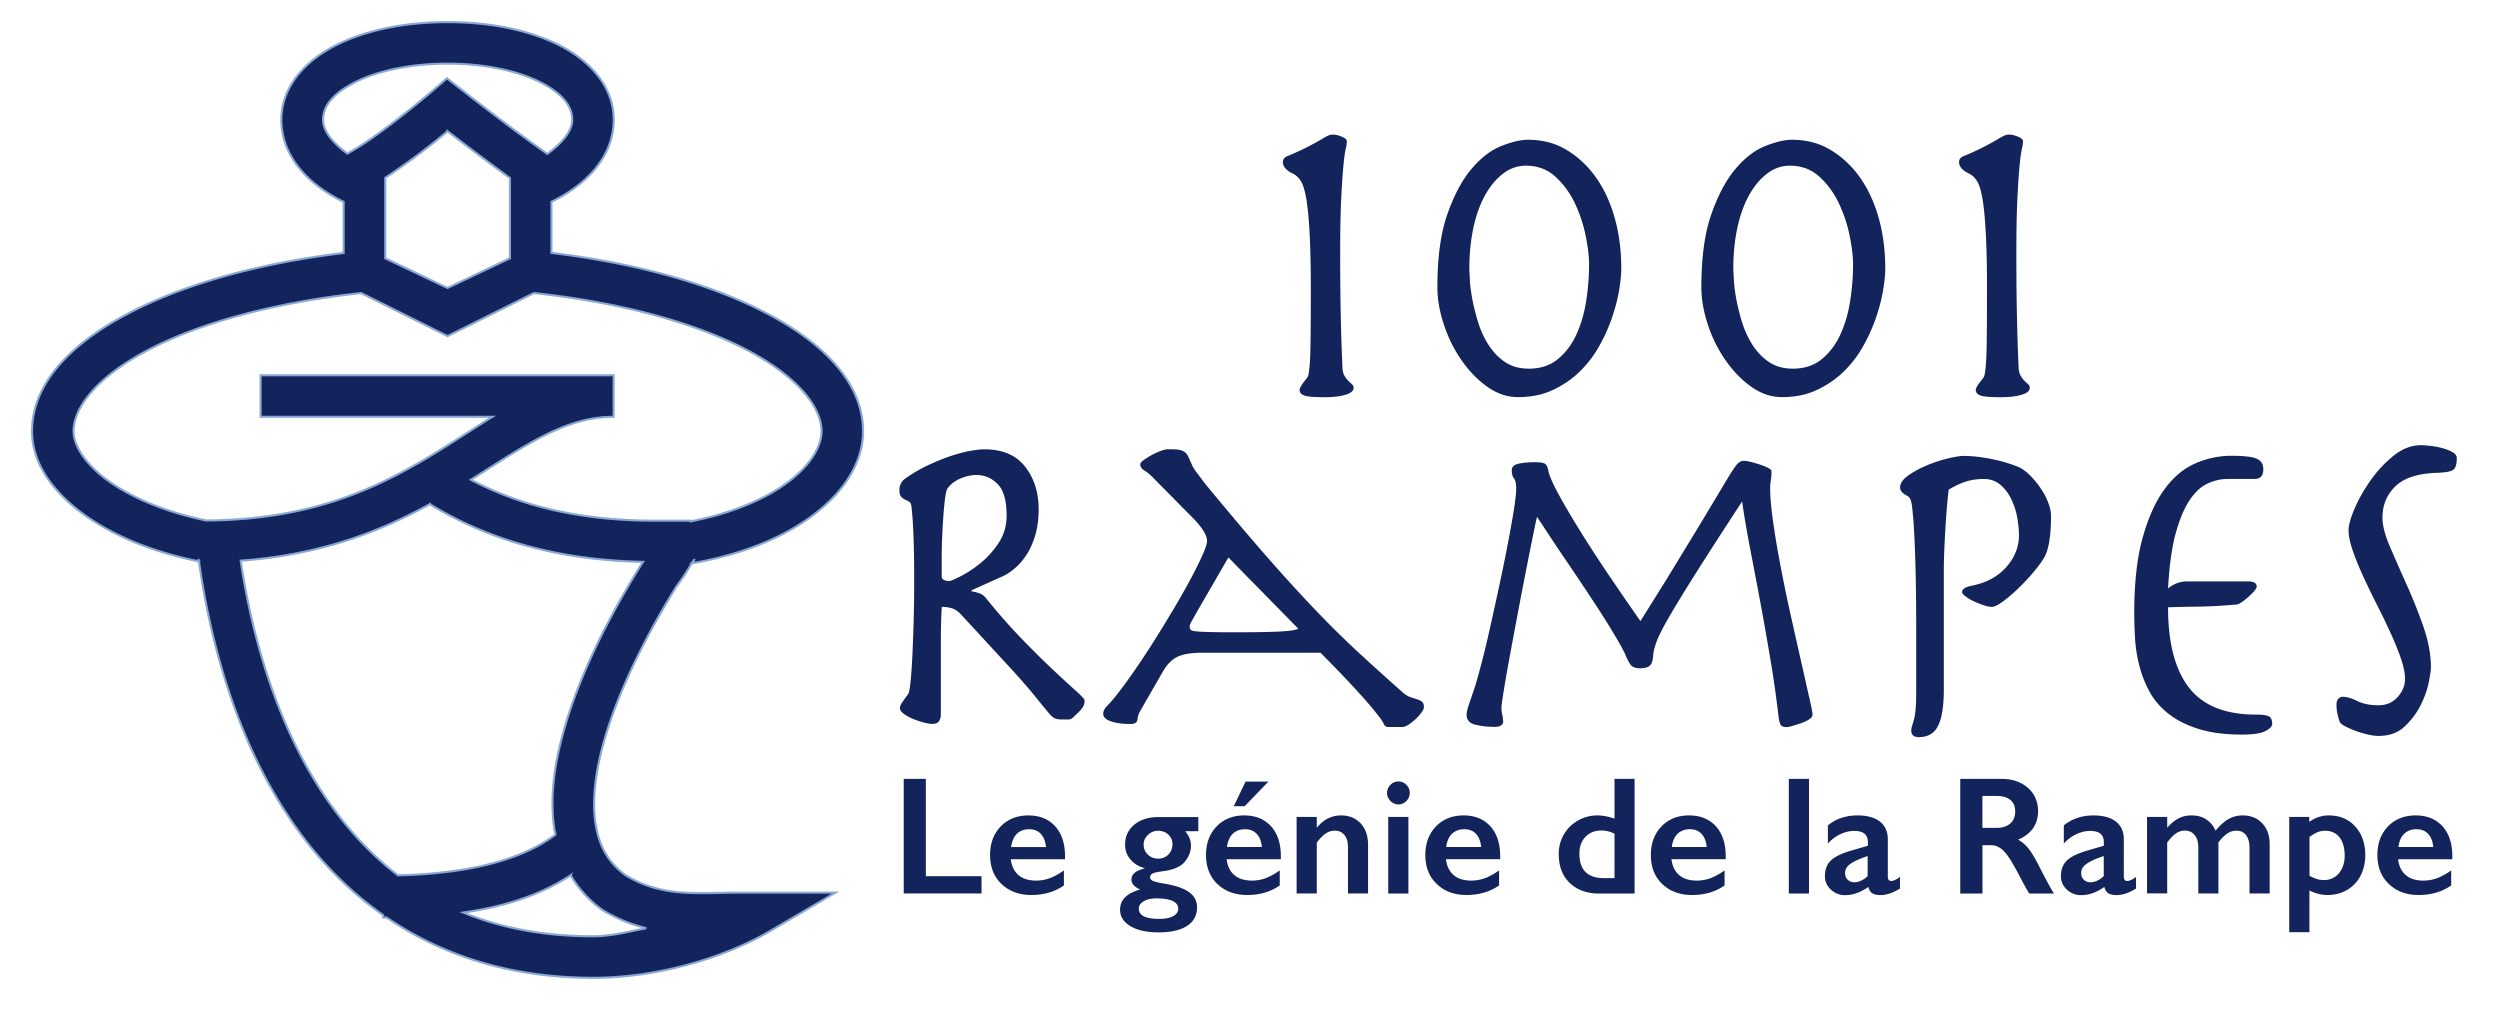 <svg version="1" xmlns="http://www.w3.org/2000/svg" viewBox="0 0 295 121"><path d="M52.81 2.61c-5.09 0-9.71.95-13.29 2.79-3.57 1.84-6.32 4.88-6.32 8.73 0 4.31 3.16 7.65 7.35 9.69v6.03c-10.19 1.24-18.86 3.72-25.24 7.05-6.87 3.57-11.53 8.28-11.53 14 0 3.67 2.32 6.95 5.78 9.56 3.44 2.59 8.18 4.62 13.9 5.78l-.05-.29c.01.09.05.21.06.3.07.01.11.04.17.05l-.16-.03c1.28 9.03 4.24 21.01 11.2 31.02 2.8 4.03 6.28 7.7 10.53 10.69v.29c.12 0 .28-.01.4-.01 6.36 4.34 14.37 7.12 24.35 7.12 8.41 0 16.24-2.78 20.86-5.49l7.76-4.56H87.13c-4.88 0-8.96.6-13.34-2.07-2.09-1.55-3.12-3.51-3.52-6.1-.4-2.63-.04-5.84.87-9.21 1.81-6.75 5.75-14.05 8.74-18.84l-.11.17c.61-.82 1.25-1.76 1.84-2.78l-.02.01-.18.04c.08-.01.13-.05.2-.06.12-.19.25-.33.36-.53l-.25.5c5.93-1.05 10.78-3.06 14.27-5.71 3.56-2.69 5.85-6.13 5.85-9.86 0-5.72-4.66-10.43-11.53-14-6.39-3.33-15.05-5.81-25.24-7.05v-6.03c4.19-2.04 7.35-5.38 7.35-9.69 0-3.85-2.75-6.9-6.32-8.73-3.58-1.83-8.19-2.78-13.29-2.78zm0 4.9c4.46 0 8.43.89 11.04 2.24 2.61 1.35 3.67 2.83 3.67 4.38 0 1.36-1.2 2.76-2.94 4.03l-.54-.39c-4.08-2.87-9.71-7.29-9.71-7.29l-1.59-1.24-1.53 1.33s-5.67 4.87-9.44 7.1l-.78.46c-1.7-1.26-2.87-2.64-2.87-3.99 0-1.54 1.05-3.03 3.67-4.38 2.6-1.36 6.56-2.25 11.02-2.25zm0 7.97c1.15.89 4.03 3.1 7.36 5.52v9.48l-7.36 3.5-7.35-3.5v-9.5c3.41-2.25 6.19-4.5 7.35-5.5zm-10.19 19.1l10.19 5.08L63 34.58c10.36 1.11 19.11 3.56 25.05 6.67 6.07 3.17 8.89 6.79 8.89 9.65 0 1.66-1.15 3.86-3.91 5.95-2.6 1.97-6.55 3.71-11.54 4.67v-.08h-4.17c-9.29 0-16.14-1.88-21.76-4.83 6.4-4.03 11.12-7.43 16.85-7.43v-4.9H30.75v4.9h27.36c-2.09 1.29-4.18 2.69-6.37 4.04-6.72 4.15-14.58 8.1-27.39 8.2-5.08-1.05-9.16-2.87-11.84-4.88-2.71-2.04-3.83-4.16-3.83-5.64 0-2.86 2.82-6.48 8.89-9.65 5.95-3.1 14.69-5.55 25.05-6.67zm8.1 24.91c6.47 3.95 14.55 6.59 25.17 6.81-.01.02-.02.03-.03.05l-.07.08-.06.09c-3.14 5.03-7.29 12.56-9.33 20.15-1.03 3.79-1.53 7.62-.98 11.24.03.19.11.38.13.57-4.86 3.67-12.39 4.66-18.59 4.81-3.26-2.49-5.98-5.5-8.27-8.8-6.13-8.82-9.03-19.84-10.29-28.33 9.53-.69 16.6-3.52 22.32-6.67zm16.61 43.79a13.5 13.5 0 0 0 3.65 4.02l.08.06.08.05c1.74 1.07 3.44 1.69 5.12 2.12-2.09.39-4.1.95-6.27.95-5.94 0-10.98-1.02-15.32-2.8 4.33-.62 8.82-1.86 12.66-4.4z" fill="#13235b" stroke="#89a8d3" stroke-width=".25"/><path d="M109.25 91.91v11.48h6.57v2.04h-9.18V91.91h2.61zm12.1 4.31c1.33 0 2.38.43 3.16 1.28.77.85 1.16 2.03 1.16 3.53v.36h-6.4c.1.81.4 1.43.91 1.87.51.44 1.2.65 2.09.65.57 0 1.12-.1 1.64-.3.53-.2 1.07-.5 1.63-.9v1.77c-1.06.75-2.34 1.13-3.85 1.13-1.43 0-2.59-.43-3.5-1.29-.9-.86-1.36-2-1.36-3.43 0-1.38.42-2.5 1.25-3.37.84-.86 1.93-1.3 3.27-1.3zm2.08 3.73c-.07-.66-.27-1.17-.6-1.54-.34-.37-.8-.56-1.38-.56-.6 0-1.08.18-1.45.53-.36.35-.59.88-.69 1.57h4.12zm17.97-3.55v1.68h-1.55c.25.31.43.6.53.86.1.26.15.54.15.85 0 .72-.27 1.39-.81 1.99-.48.52-1.3.86-2.46 1.02-.63.08-1.04.17-1.24.27-.2.1-.31.25-.31.46 0 .19.13.33.37.43.25.1.65.2 1.2.29 1.36.22 2.36.55 3.01 1.01.64.45.96 1.05.96 1.79 0 .96-.39 1.69-1.17 2.2-.78.51-1.9.77-3.37.77-1.39 0-2.49-.24-3.31-.73-.82-.48-1.23-1.13-1.23-1.95 0-1.15.79-1.94 2.37-2.38-.68-.3-1.03-.69-1.03-1.17 0-.63.52-1.07 1.55-1.31v-.04c-.7-.19-1.26-.54-1.68-1.04-.42-.5-.62-1.08-.62-1.74 0-.97.37-1.76 1.1-2.36.74-.6 1.7-.89 2.88-.89h4.66zm-7.02 10.82c0 .81.81 1.21 2.42 1.21.7 0 1.24-.11 1.64-.33.4-.22.59-.52.59-.88 0-.4-.22-.7-.67-.91-.45-.2-1.08-.3-1.9-.3-.61 0-1.11.11-1.5.34-.39.23-.58.52-.58.87zm.57-7.55c0 .47.17.86.5 1.18.33.31.74.47 1.21.47.49 0 .9-.16 1.21-.49.32-.32.48-.74.48-1.23 0-.45-.17-.82-.49-1.12-.33-.3-.73-.45-1.19-.45-.48 0-.88.16-1.21.49-.35.32-.51.7-.51 1.15zm11.87-3.45c1.33 0 2.38.43 3.16 1.28.77.85 1.16 2.03 1.16 3.53v.36h-6.4c.1.81.4 1.43.91 1.87.51.44 1.2.65 2.09.65.57 0 1.12-.1 1.64-.3.53-.2 1.07-.5 1.63-.9v1.77c-1.06.75-2.34 1.13-3.85 1.13-1.43 0-2.59-.43-3.5-1.29-.9-.86-1.35-2-1.35-3.43 0-1.38.42-2.5 1.25-3.37.83-.86 1.92-1.3 3.26-1.3zm2.08 3.73c-.06-.66-.26-1.17-.6-1.54-.33-.37-.8-.56-1.38-.56-.6 0-1.08.18-1.45.53-.36.35-.6.88-.69 1.57h4.12zm.77-7.72l-2.8 2.9h-1.29l1.4-2.9h2.69zm8.57 3.99c.97 0 1.74.32 2.32.95.58.63.87 1.47.87 2.51v5.75h-2.37v-5.51c0-.59-.14-1.05-.42-1.39-.28-.34-.66-.51-1.15-.51-.37 0-.71.11-1.04.32-.32.22-.68.58-1.07 1.08v6.01H153V96.4h2.38v1.27c.44-.52.89-.89 1.35-1.11.47-.23.97-.34 1.51-.34zm6.76-4.01c.37 0 .68.13.95.4.27.26.4.58.4.95 0 .36-.13.67-.39.95-.26.27-.58.41-.95.41-.36 0-.68-.14-.94-.41-.27-.28-.4-.59-.4-.95 0-.37.14-.69.41-.95.25-.27.57-.4.92-.4zm1.19 4.19v9.04h-2.38V96.4h2.38zm6.51-.18c1.33 0 2.38.43 3.16 1.28.77.85 1.16 2.03 1.16 3.53v.36h-6.4c.1.81.4 1.43.91 1.87.51.44 1.2.65 2.09.65.57 0 1.11-.1 1.64-.3.53-.2 1.07-.5 1.63-.9v1.77c-1.06.75-2.34 1.13-3.85 1.13-1.43 0-2.59-.43-3.49-1.29-.91-.86-1.36-2-1.36-3.43 0-1.38.42-2.5 1.25-3.37.83-.86 1.92-1.3 3.26-1.3zm2.08 3.73c-.07-.66-.27-1.17-.6-1.54-.34-.37-.8-.56-1.39-.56-.6 0-1.08.18-1.45.53-.37.35-.6.88-.69 1.57h4.13zm15.73-3.35v-4.69h2.37v13.53h-4.18c-1.45 0-2.6-.42-3.47-1.25-.87-.83-1.3-1.97-1.3-3.41 0-.85.2-1.63.61-2.32.4-.7.96-1.24 1.67-1.64.71-.4 1.47-.6 2.29-.6.61 0 1.29.13 2.01.38zm-1.25 7.02h1.25v-5.24c-.49-.25-1-.38-1.53-.38-.79 0-1.43.25-1.9.75s-.71 1.15-.71 1.96c-.01 1.94.96 2.91 2.89 2.91zm10.05-7.4c1.33 0 2.38.43 3.16 1.28.77.85 1.16 2.03 1.16 3.53v.36h-6.4c.1.81.4 1.43.91 1.87.51.44 1.2.65 2.09.65.57 0 1.12-.1 1.64-.3.53-.2 1.07-.5 1.63-.9v1.77c-1.06.75-2.34 1.13-3.85 1.13-1.43 0-2.59-.43-3.5-1.29-.9-.86-1.35-2-1.35-3.43 0-1.38.42-2.5 1.25-3.37.83-.86 1.91-1.3 3.26-1.3zm2.08 3.73c-.06-.66-.26-1.17-.6-1.54-.33-.37-.8-.56-1.38-.56-.6 0-1.08.18-1.45.53-.37.35-.6.88-.69 1.57h4.12zm12.07-8.04v13.53h-2.38V91.91h2.38zm5.72 4.31c1.16 0 2.05.25 2.66.74.61.49.92 1.18.92 2.07v4.42c0 .34.14.51.42.51.11 0 .28-.05.49-.15.21-.1.38-.21.53-.34v1.38c-.83.51-1.6.77-2.28.77-.43 0-.75-.07-.98-.21-.23-.14-.39-.39-.48-.75-.91.64-1.82.97-2.74.97-.65 0-1.21-.22-1.68-.66-.47-.44-.7-.96-.7-1.58 0-.78.23-1.4.7-1.85.46-.45 1.28-.84 2.44-1.18l1.93-.56v-.42c0-.89-.53-1.33-1.61-1.33-.55 0-1.09.13-1.63.38-.54.25-1.04.62-1.48 1.11V97.4c.96-.79 2.13-1.18 3.49-1.18zm-1.46 6.8c0 .33.1.59.31.79.21.2.47.3.78.3.52 0 1.04-.24 1.57-.72v-2.38c-.67.23-1.18.44-1.56.64-.38.2-.66.4-.83.61-.18.21-.27.46-.27.76zm18.46-11.11c1.27 0 2.31.35 3.11 1.06.8.7 1.2 1.62 1.2 2.75 0 .77-.2 1.44-.59 2.01-.4.57-.99 1.02-1.77 1.35.43.23.81.55 1.15.95.34.4.75 1.07 1.25 2.02.83 1.64 1.44 2.77 1.84 3.39h-2.91c-.2-.3-.47-.77-.81-1.42-.75-1.44-1.3-2.41-1.65-2.91-.35-.5-.69-.86-1.01-1.06a1.98 1.98 0 0 0-1.11-.32h-.95v5.71h-2.62V91.91h4.87zm-.59 5.78c.68 0 1.22-.17 1.61-.51.39-.34.59-.81.59-1.41 0-.62-.19-1.08-.58-1.39-.39-.31-.94-.46-1.66-.46h-1.63v3.77h1.67zm11.44-1.47c1.16 0 2.05.25 2.66.74.61.49.92 1.18.92 2.07v4.42c0 .34.14.51.42.51.12 0 .28-.05.49-.15.21-.1.38-.21.53-.34v1.38c-.83.51-1.59.77-2.28.77-.43 0-.75-.07-.98-.21-.23-.14-.39-.39-.48-.75-.91.64-1.82.97-2.74.97-.65 0-1.21-.22-1.68-.66-.47-.44-.7-.96-.7-1.58 0-.78.23-1.4.7-1.85.47-.45 1.28-.84 2.44-1.18l1.92-.56v-.42c0-.89-.53-1.33-1.61-1.33-.55 0-1.09.13-1.63.38-.54.25-1.04.62-1.48 1.11V97.4c.97-.79 2.15-1.18 3.5-1.18zm-1.45 6.8c0 .33.1.59.31.79.21.2.47.3.78.3.52 0 1.04-.24 1.57-.72v-2.38c-.67.23-1.19.44-1.56.64-.38.2-.65.4-.83.61-.18.21-.27.46-.27.76zm13.01-6.8c.7 0 1.29.16 1.77.49.48.32.84.76 1.08 1.31.51-.63 1.02-1.08 1.52-1.37.51-.29 1.06-.43 1.67-.43.95 0 1.73.31 2.31.93.59.62.88 1.45.88 2.49v5.79h-2.38v-5.39c0-.62-.13-1.12-.4-1.48-.27-.36-.66-.54-1.17-.54-.73 0-1.43.47-2.1 1.4v6.01h-2.37V100c0-.62-.14-1.11-.43-1.46-.28-.35-.67-.53-1.14-.53-.39 0-.74.11-1.06.33-.32.22-.67.58-1.04 1.07v6.01h-2.38V96.4h2.38v1.27c.43-.49.87-.85 1.32-1.09.45-.24.96-.36 1.54-.36zm16.2 0c1.29 0 2.33.43 3.12 1.3.79.87 1.19 1.99 1.19 3.38 0 .91-.19 1.72-.56 2.44-.37.72-.9 1.27-1.58 1.67-.68.4-1.46.6-2.33.6-.7 0-1.41-.18-2.12-.53V110h-2.38V96.4h2.36v.58c.72-.51 1.49-.76 2.3-.76zm-2.27 7.12c.6.34 1.15.51 1.67.51.75 0 1.35-.27 1.8-.8.45-.54.68-1.23.68-2.07 0-.92-.2-1.65-.61-2.17-.4-.52-.97-.78-1.72-.78-.28 0-.54.05-.8.14-.26.09-.6.29-1.02.59v4.58zm12.53-7.12c1.33 0 2.38.43 3.16 1.28.77.85 1.16 2.03 1.16 3.53v.36h-6.4c.1.81.4 1.43.91 1.87.51.44 1.2.65 2.09.65.57 0 1.12-.1 1.64-.3.53-.2 1.07-.5 1.63-.9v1.77c-1.06.75-2.34 1.13-3.85 1.13-1.43 0-2.59-.43-3.5-1.29-.9-.86-1.36-2-1.36-3.43 0-1.38.42-2.5 1.25-3.37.83-.86 1.92-1.3 3.27-1.3zm2.08 3.73c-.07-.66-.26-1.17-.6-1.54-.34-.37-.8-.56-1.38-.56-.6 0-1.08.18-1.45.53-.37.35-.6.88-.69 1.57h4.12zM120.96 55.06c1.07 1.37 1.6 3.05 1.6 5.04 0 1.12-.13 2.13-.39 3.02-.26.89-.6 1.66-1.02 2.31-.42.65-.88 1.18-1.37 1.6-.49.42-.96.74-1.42.95l-3.73 1.68v.11c.39.07.72.16 1 .26s.52.3.74.58a70.94 70.94 0 0 0 4.28 4.86c1.38 1.42 2.62 2.64 3.7 3.65 1.08 1.02 1.96 1.82 2.63 2.42.67.6 1 .96 1 1.1 0 .25-.04.46-.13.66-.09.19-.27.43-.55.71-.32.31-.55.54-.71.68-.16.14-.32.21-.5.21h-.84c-.28 0-.53-.04-.76-.13-.23-.09-.48-.31-.76-.66-.49-.59-1.08-1.31-1.76-2.15-.68-.84-1.64-1.93-2.86-3.26l-5.67-6.15c-.35-.39-.71-.64-1.08-.76-.37-.12-.78-.18-1.23-.18-.04.56-.06 1.17-.08 1.84-.02.67-.03 1.44-.03 2.31v8.56c0 .28-.07.54-.21.76-.14.23-.4.34-.79.34-.25 0-.58-.05-1-.16-.42-.11-.84-.25-1.26-.42-.42-.17-.79-.38-1.1-.6-.31-.23-.47-.46-.47-.71 0-.17.1-.4.29-.68.19-.28.43-.61.71-1 .1-.17.2-.76.29-1.76.09-1 .16-2.13.21-3.39.05-1.26.1-2.5.13-3.73s.05-2.15.05-2.78v-2.78c0-1.47-.03-2.88-.08-4.23-.05-1.35-.13-2.5-.24-3.44-.04-.28-.13-.46-.29-.55-.16-.09-.31-.17-.47-.24-.16-.07-.31-.18-.45-.34-.14-.16-.21-.41-.21-.76 0-.59.23-1.05.68-1.37.88-.63 1.79-1.16 2.73-1.6.95-.44 1.84-.8 2.68-1.08.84-.28 1.6-.48 2.29-.6.68-.12 1.22-.18 1.6-.18 2.16-.01 3.78.67 4.85 2.04zm-8.9 13.5c.1 0 .52-.17 1.23-.53.72-.35 1.49-.85 2.31-1.5.82-.65 1.56-1.45 2.21-2.42.65-.96.97-2.06.97-3.28 0-1.75-.35-2.99-1.05-3.7-.7-.72-1.54-1.08-2.52-1.08-.6 0-1.23.14-1.89.42-.67.28-1.19.7-1.58 1.26-.1.32-.19.77-.26 1.37-.07.6-.13 1.28-.18 2.05-.05.77-.1 1.57-.13 2.39-.04.82-.05 1.6-.05 2.34v2.26c.1.28.41.42.94.42zm26.84 8.96c-.67.33-1.24.94-1.73 1.81l-2.63 4.57c-.18.32-.28.65-.32 1-.04.35-.3.53-.79.53-.98 0-1.77-.11-2.36-.32-.6-.21-.89-.51-.89-.89 0-.32.17-.65.53-1 .35-.35.75-.82 1.21-1.42.63-.8 1.33-1.77 2.1-2.89a97.89 97.89 0 0 0 2.31-3.52c.77-1.22 1.52-2.46 2.26-3.7s1.38-2.39 1.94-3.44a43.39 43.39 0 0 0 1.37-2.76c.35-.79.53-1.34.53-1.65 0-.7-.6-1.65-1.79-2.84l-4.31-4.36c-.49-.53-.91-.89-1.26-1.1s-.52-.45-.52-.74c0-.14.13-.31.39-.5s.57-.38.92-.58c.35-.19.71-.36 1.08-.5.37-.14.67-.21.92-.21.49 0 .88.02 1.16.05.28.04.52.11.71.24.19.12.35.31.47.55.12.25.27.58.45 1 .07.21.29.56.66 1.05.37.49.74.98 1.13 1.47 2.84 3.43 5.29 6.32 7.35 8.67 2.07 2.35 3.95 4.4 5.65 6.17 1.7 1.77 3.33 3.37 4.89 4.81 1.56 1.44 3.27 2.98 5.12 4.62.35.32.68.53 1 .63.31.11.59.19.81.26.23.07.41.17.55.29.14.12.21.34.21.66 0 .14-.1.34-.29.6-.19.26-.43.53-.71.79-.28.26-.56.48-.84.66-.28.17-.53.26-.74.26h-1.58c-.28 0-.47-.12-.58-.37a3.2 3.2 0 0 0-.42-.68c-1.16-1.58-3.5-4.15-7.04-7.72H141.9c-1.34 0-2.33.17-3 .5zm2.58-5.75c-.46.81-.75 1.33-.89 1.58s-.21.46-.21.63c0 .14.04.25.13.34.09.09.31.15.66.18.35.04.88.06 1.58.08.7.02 1.68.03 2.94.03 1.37 0 2.5-.01 3.41-.03.91-.02 1.65-.04 2.21-.08.56-.03.98-.08 1.26-.13s.49-.11.63-.18l-8.25-8.41-3.47 5.99zm59.73-10.9l2.55-4.26c.58-.96.99-1.58 1.23-1.84s.49-.39.74-.39c.21 0 .5.04.87.13s.73.19 1.1.32c.37.12.68.25.95.39.26.14.39.26.39.37 0 .39-.03.74-.08 1.08s-.08.62-.08.87c0 1.09.12 2.48.37 4.18.24 1.7.55 3.5.92 5.41.37 1.91.77 3.84 1.21 5.8.44 1.96.84 3.76 1.21 5.38.37 1.63.67 2.99.92 4.07.25 1.09.37 1.73.37 1.94 0 .21-.14.4-.42.58-.28.18-.61.32-.97.45-.37.12-.71.23-1.03.32-.31.09-.52.13-.63.13-.32 0-.54-.07-.66-.21-.12-.14-.22-.45-.29-.95-.28-2.38-.61-4.72-1-7.01s-.78-4.52-1.18-6.67c-.4-2.15-.8-4.22-1.18-6.2-.38-1.98-.7-3.84-.95-5.59-2.31 3.54-4.15 6.39-5.52 8.56s-2.42 3.9-3.15 5.17c-.74 1.28-1.22 2.23-1.44 2.86-.23.63-.36 1.17-.39 1.63-.04.6-.18.99-.42 1.18-.25.19-.61.29-1.1.29-.49 0-.84-.11-1.05-.32s-.46-.67-.74-1.37c-.14-.31-.44-.87-.89-1.65a97.85 97.85 0 0 0-1.65-2.71c-.65-1.02-1.36-2.1-2.13-3.26-.77-1.16-1.52-2.28-2.26-3.36-.74-1.09-1.41-2.09-2.02-3.02-.61-.93-1.09-1.65-1.44-2.18-.11.42-.28 1.24-.53 2.47-.25 1.23-.53 2.64-.84 4.23-.31 1.59-.64 3.27-.97 5.04-.33 1.77-.64 3.41-.92 4.94-.28 1.52-.51 2.83-.68 3.91-.18 1.09-.26 1.73-.26 1.94 0 .28.03.56.1.84.07.28.1.56.1.84 0 .14-.08.27-.24.39s-.41.18-.76.18c-.84 0-1.6-.09-2.29-.26-.68-.17-1.02-.56-1.02-1.16 0-.28.09-.67.26-1.18.17-.51.42-1.23.74-2.18.17-.56.42-1.44.74-2.65s.65-2.59 1-4.15c.35-1.56.71-3.2 1.08-4.91.37-1.71.7-3.34 1-4.88.3-1.54.54-2.92.74-4.12.19-1.21.29-2.08.29-2.6 0-.59-.09-1.01-.26-1.23-.18-.23-.26-.55-.26-.97 0-.38.26-.64.79-.76s1.17-.18 1.94-.18c.59 0 .99.06 1.18.18.19.12.32.38.39.76.1.53.4 1.26.89 2.21s1.09 2 1.79 3.18c.7 1.17 1.46 2.4 2.29 3.68.82 1.28 1.62 2.49 2.39 3.62.77 1.14 1.47 2.16 2.1 3.07.63.91 1.1 1.59 1.42 2.05l2.99-4.78c1.97-3.22 3.52-5.77 4.65-7.64zm24.76 4.2c-.09-2.54-.22-4.4-.39-5.59-.04-.21-.09-.4-.16-.58-.07-.17-.21-.31-.42-.42-.53-.28-.79-.59-.79-.95 0-.49.31-.95.92-1.39.61-.44 1.32-.83 2.13-1.18.81-.35 1.64-.63 2.5-.84s1.51-.32 1.97-.32c.91 0 1.96.11 3.15.34s2.29.55 3.31.97c.46.21.91.54 1.37 1 .45.46.87.96 1.23 1.5.37.54.67 1.1.89 1.68.23.58.34 1.11.34 1.6 0 2.45-.3 4.13-.89 5.04-.35.56-.81 1.16-1.37 1.81-.56.65-1.15 1.26-1.76 1.84-.61.58-1.19 1.06-1.73 1.45-.54.39-.96.58-1.23.58-.28 0-.62-.07-1.02-.21-.4-.14-.79-.3-1.16-.47-.37-.17-.68-.37-.95-.58s-.39-.37-.39-.47c0-.17.09-.32.26-.45.17-.12.51-.24 1-.34 1.68-.35 3.01-1.08 3.99-2.21.98-1.12 1.47-2.36 1.47-3.73 0-.53-.06-1.16-.18-1.92-.12-.75-.34-1.48-.66-2.18-.31-.7-.74-1.3-1.29-1.79s-1.22-.74-2.02-.74c-.77 0-1.48.1-2.13.31-.65.21-1.32.53-2.02.95-.07.6-.14 1.3-.21 2.13-.07.82-.13 1.68-.18 2.57-.05.89-.1 1.78-.13 2.65-.04.88-.05 1.66-.05 2.36v13.87c0 1.93-.22 3.34-.66 4.25s-1.2 1.37-2.29 1.37c-.6 0-.89-.26-.89-.79 0-.14.03-.3.08-.47.05-.18.12-.41.21-.71s.16-.7.21-1.21c.05-.51.08-1.18.08-2.02v-7.83c0-3.37-.05-6.34-.14-8.88zm40.32 4.17c0 .1-.1.27-.29.5s-.43.46-.71.71c-.28.25-.55.46-.81.63-.26.18-.48.26-.66.26-1.58.14-3.04.22-4.39.24-1.35.02-2.55.04-3.6.08 0 4.2.82 7.36 2.47 9.48s4.27 3.18 7.88 3.18c.77 0 1.29.07 1.55.21s.39.44.39.89c0 .28-.26.56-.79.84-.53.28-1.45.42-2.78.42-2 0-3.7-.22-5.1-.66-1.4-.44-2.57-1.02-3.52-1.76-.95-.74-1.69-1.58-2.23-2.55s-.95-1.98-1.23-3.05-.46-2.15-.53-3.23-.1-2.12-.1-3.1c0-3.5.32-6.43.97-8.8.65-2.36 1.5-4.27 2.55-5.73s2.27-2.49 3.65-3.1c1.38-.61 2.81-.92 4.28-.92 1.47 0 2.47.11 2.99.34s.79.64.79 1.23c0 .77-.33 1.16-1 1.16h-3.1c-.84 0-1.66.17-2.44.53-.79.35-1.51 1.01-2.15 1.97-.65.96-1.2 2.29-1.66 3.97-.46 1.68-.75 3.83-.89 6.46.28-.25.61-.45 1-.6.38-.16.84-.24 1.37-.24h7.09c.67.01 1 .22 1 .64zm9.64 13.22c.16-.16.32-.24.5-.24.49 0 1.07.17 1.73.5.66.33 1.49.5 2.47.5.95 0 1.71-.32 2.29-.97.58-.65.87-1.36.87-2.13 0-.7-.17-1.52-.5-2.47-.33-.95-.74-1.95-1.23-3.02a89.07 89.07 0 0 0-1.6-3.31 89.07 89.07 0 0 1-1.6-3.31c-.49-1.07-.9-2.07-1.23-3.02-.33-.95-.5-1.75-.5-2.42 0-.6.24-1.44.71-2.55s1.1-2.21 1.89-3.34c.79-1.12 1.7-2.09 2.73-2.92 1.03-.82 2.11-1.23 3.23-1.23.25 0 .6.03 1.08.08s.94.14 1.39.26.86.28 1.21.47c.35.19.53.43.53.71 0 .7-.13 1.16-.39 1.37-.26.21-.88.33-1.87.37-2.31.07-3.97.6-4.99 1.6s-1.52 2.23-1.52 3.7c0 .91.3 2.06.89 3.44.6 1.38 1.25 2.87 1.97 4.47.72 1.59 1.37 3.24 1.97 4.94.59 1.7.89 3.32.89 4.86 0 .28-.09.86-.26 1.73-.18.88-.5 1.78-.97 2.71s-1.1 1.76-1.89 2.5-1.81 1.1-3.07 1.1c-.32 0-.72-.05-1.21-.16s-.97-.25-1.45-.42c-.47-.18-.89-.36-1.26-.55-.37-.19-.59-.38-.66-.55-.11-.32-.19-.62-.26-.92-.07-.3-.11-.62-.11-.97-.02-.39.06-.66.22-.81zm-121.37-54.4c-.09-1.89-.22-3.37-.39-4.44-.18-1.07-.39-1.81-.66-2.23-.26-.42-.57-.72-.92-.89-.81-.38-1.21-.84-1.21-1.37 0-.31.16-.54.47-.68 1.08-.45 1.94-.85 2.57-1.18.63-.33 1.12-.6 1.47-.81.35-.21.62-.36.81-.45.19-.09.39-.13.6-.13.28 0 .62.08 1.02.24.4.16.6.34.6.55 0 .25-.04.55-.13.92s-.18 1-.26 1.89c-.09.89-.18 2.16-.26 3.81-.09 1.65-.13 3.89-.13 6.72 0 3.08.03 5.68.08 7.8s.11 3.91.18 5.38c0 .46.07.81.21 1.08.14.26.29.47.45.63.16.16.31.3.45.42s.21.27.21.45c0 .35-.32.62-.95.81s-1.45.29-2.47.29c-1.26 0-2.07-.07-2.42-.21-.35-.14-.53-.35-.53-.63 0-.11.05-.25.16-.45s.31-.48.63-.87c.1-.1.18-.25.24-.45.05-.19.1-.59.16-1.21.05-.61.09-1.51.1-2.68.02-1.17.03-2.76.03-4.75.02-3.15-.03-5.67-.11-7.56zm16.23-2.79c.79-2.24 1.73-4.02 2.84-5.33 1.1-1.31 2.28-2.21 3.52-2.71 1.24-.49 2.3-.74 3.18-.74 1.68 0 3.2.4 4.54 1.21 1.35.81 2.5 1.89 3.47 3.26.96 1.37 1.7 2.97 2.21 4.81.51 1.84.76 3.81.76 5.91 0 .7-.09 1.57-.26 2.6-.18 1.03-.46 2.11-.84 3.23-.39 1.12-.89 2.24-1.52 3.36-.63 1.12-1.4 2.12-2.31 3-.91.88-1.96 1.59-3.15 2.15-1.19.56-2.56.84-4.1.84-1.3 0-2.52-.42-3.68-1.26-1.16-.84-2.17-1.9-3.05-3.18a16.06 16.06 0 0 1-2.05-4.2c-.49-1.52-.74-2.95-.74-4.28 0-3.54.39-6.43 1.18-8.67zm2.65 7.72c.03.67.13 1.43.29 2.29.16.86.39 1.77.68 2.73.3.96.71 1.86 1.23 2.68.53.82 1.17 1.5 1.94 2.02.77.53 1.72.79 2.84.79 1.37 0 2.5-.38 3.41-1.13.91-.75 1.64-1.71 2.18-2.89.54-1.17.93-2.5 1.16-3.97.23-1.47.34-2.92.34-4.36 0-.88-.13-1.97-.39-3.28a16.69 16.69 0 0 0-1.26-3.83c-.58-1.24-1.35-2.3-2.31-3.18-.96-.88-2.13-1.31-3.49-1.31-.98 0-1.88.31-2.71.95-.82.63-1.53 1.49-2.13 2.57-.6 1.09-1.05 2.37-1.37 3.86-.31 1.49-.47 3.09-.47 4.81.01.17.03.59.06 1.25zm28.5-7.72c.79-2.24 1.73-4.02 2.84-5.33 1.1-1.31 2.28-2.21 3.52-2.71 1.24-.49 2.3-.74 3.18-.74 1.68 0 3.2.4 4.54 1.21 1.35.81 2.5 1.89 3.47 3.26.96 1.37 1.7 2.97 2.21 4.81.51 1.84.76 3.81.76 5.91 0 .7-.09 1.57-.26 2.6-.18 1.03-.46 2.11-.84 3.23-.39 1.12-.89 2.24-1.52 3.36-.63 1.12-1.4 2.12-2.31 3-.91.88-1.96 1.59-3.15 2.15-1.19.56-2.56.84-4.1.84-1.3 0-2.52-.42-3.68-1.26-1.16-.84-2.17-1.9-3.05-3.18a16.06 16.06 0 0 1-2.05-4.2c-.49-1.52-.74-2.95-.74-4.28 0-3.54.39-6.43 1.18-8.67zm2.65 7.72c.04.67.13 1.43.29 2.29.16.86.38 1.77.68 2.73.3.96.71 1.86 1.23 2.68.53.82 1.17 1.5 1.94 2.02.77.53 1.72.79 2.84.79 1.37 0 2.5-.38 3.41-1.13.91-.75 1.64-1.71 2.18-2.89.54-1.17.93-2.5 1.16-3.97.23-1.47.34-2.92.34-4.36 0-.88-.13-1.97-.39-3.28a16.69 16.69 0 0 0-1.26-3.83c-.58-1.24-1.35-2.3-2.31-3.18-.96-.88-2.13-1.31-3.49-1.31-.98 0-1.88.31-2.71.95-.82.63-1.53 1.49-2.13 2.57-.6 1.09-1.05 2.37-1.37 3.86-.32 1.49-.47 3.09-.47 4.81.01.17.03.59.06 1.25zm29.76-4.93c-.09-1.89-.22-3.37-.39-4.44-.18-1.07-.39-1.81-.66-2.23-.26-.42-.57-.72-.92-.89-.81-.38-1.21-.84-1.21-1.37 0-.31.16-.54.47-.68a30.702 30.702 0 0 0 4.04-1.99c.35-.21.62-.36.81-.45.19-.09.39-.13.6-.13.28 0 .62.08 1.02.24.4.16.6.34.6.55 0 .25-.04.55-.13.92s-.18 1-.26 1.89c-.09.89-.18 2.16-.26 3.81-.09 1.65-.13 3.89-.13 6.72 0 3.08.03 5.68.08 7.8s.11 3.91.18 5.38c0 .46.07.81.21 1.08.14.26.29.47.45.63.16.16.31.3.45.42s.21.27.21.45c0 .35-.31.62-.95.81-.63.19-1.45.29-2.47.29-1.26 0-2.07-.07-2.42-.21-.35-.14-.53-.35-.53-.63 0-.11.05-.25.16-.45.1-.19.32-.48.63-.87.11-.1.18-.25.24-.45.05-.19.11-.59.16-1.21.05-.61.09-1.51.1-2.68.02-1.17.03-2.76.03-4.75.02-3.15-.02-5.67-.11-7.56z" fill="#13235b"/></svg>